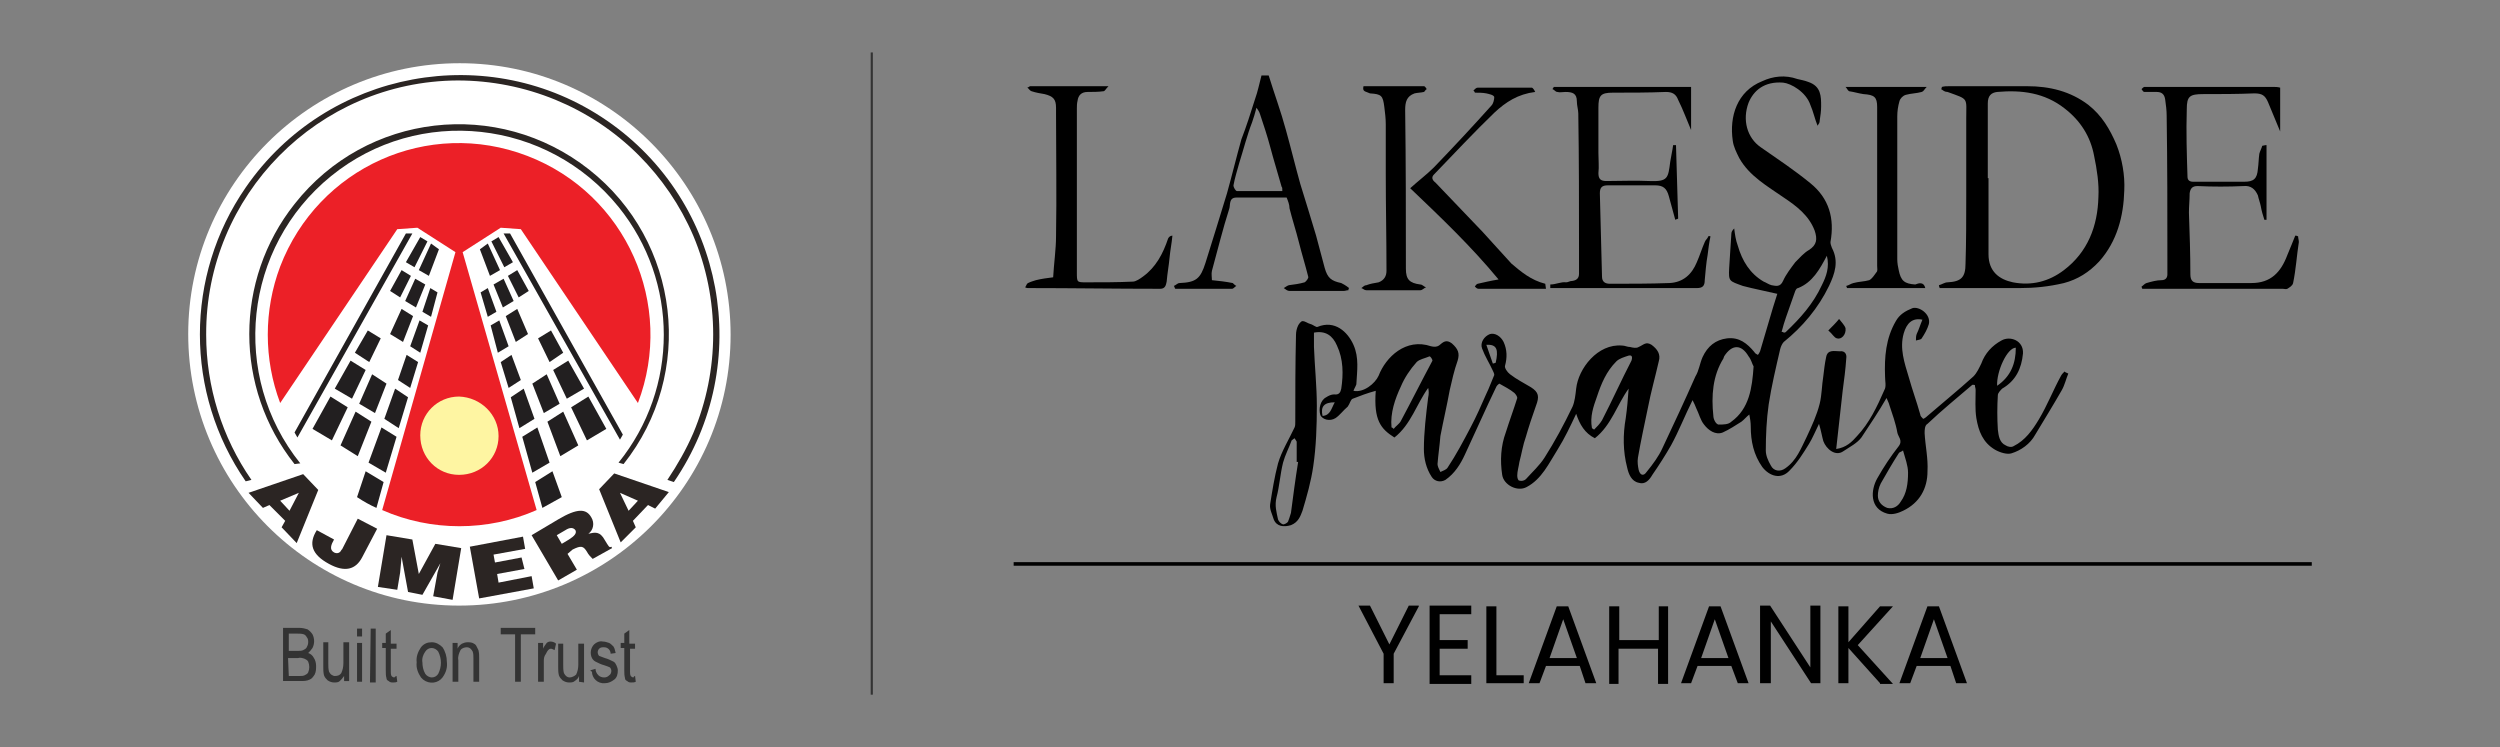 <?xml version="1.0" encoding="utf-8"?>
<!-- Generator: Adobe Illustrator 25.4.1, SVG Export Plug-In . SVG Version: 6.00 Build 0)  -->
<svg version="1.1" id="Layer_1" xmlns="http://www.w3.org/2000/svg" xmlns:xlink="http://www.w3.org/1999/xlink" x="0px" y="0px"
	 viewBox="0 0 348 104" style="enable-background:new 0 0 348 104;" xml:space="preserve">
<rect x="0" y="0" width="348" height="104" fill="#808080" stroke="none"/>
<style type="text/css">
	.st0{fill:#FFFFFF;}
	.st1{fill:#333333;}
	.st2{fill:#2B2523;}
	.st3{fill:#EC2027;}
	.st4{fill:#221F20;}
	.st5{fill:#FEF5A2;}
	.st6{fill:none;stroke:#000000;stroke-width:0.5;stroke-miterlimit:10;}
</style>
<g>
	<g>
		<path class="st0" d="M101.7,46.6c0,20.9-17,37.7-37.8,37.7c-20.9,0-37.7-17-37.7-37.8S43.1,8.8,64,8.8
			C84.8,8.8,101.7,25.8,101.7,46.6"/>
		<path class="st1" d="M39.4,94.9v-7.5h2.3c0.4,0,0.8,0.1,1.1,0.2c0.3,0.2,0.5,0.4,0.7,0.7c0.3,0.6,0.3,1.3,0,1.9
			c-0.2,0.3-0.4,0.5-0.6,0.7c0.3,0.1,0.6,0.3,0.8,0.7c0.2,0.3,0.3,0.7,0.3,1.1s0,0.8-0.2,1.2c-0.2,0.3-0.4,0.6-0.7,0.7
			c-0.4,0.2-0.8,0.2-1.3,0.2h-2.4C39.4,94.8,39.4,94.9,39.4,94.9z M40.2,90.6h1.3c0.2,0,0.5,0,0.7-0.1s0.4-0.2,0.5-0.4
			c0.1-0.2,0.2-0.4,0.2-0.7c0-0.2,0-0.5-0.2-0.7c-0.1-0.2-0.2-0.3-0.4-0.4c-0.3-0.1-0.6-0.1-0.9-0.1h-1.2
			C40.2,88.2,40.2,90.6,40.2,90.6z M40.2,94.1h1.5c0.2,0,0.5,0,0.7-0.1s0.4-0.2,0.5-0.4c0.2-0.5,0.2-1,0-1.5
			c-0.1-0.2-0.3-0.3-0.5-0.4c-0.3-0.1-0.6-0.2-0.9-0.1h-1.4L40.2,94.1L40.2,94.1z M47.9,94.9v-0.8c-0.2,0.3-0.4,0.5-0.6,0.7
			C47.1,95,46.8,95,46.5,95s-0.6-0.1-0.9-0.3c-0.2-0.2-0.4-0.4-0.5-0.7C45,93.6,45,93.2,45,92.8v-3.4h0.7v3c0,0.4,0,0.7,0.1,1.1
			c0.1,0.2,0.2,0.3,0.3,0.4c0.2,0.1,0.3,0.2,0.5,0.2c0.4,0,0.7-0.1,0.9-0.4c0.2-0.4,0.3-0.9,0.3-1.4v-2.9h0.8v5.4h-0.7
			C47.9,94.8,47.9,94.9,47.9,94.9z M49.7,87.5h0.7v1.1h-0.7V87.5z M49.7,89.5h0.7v5.4h-0.7V89.5z M51.6,87.5h0.7V95h-0.8L51.6,87.5z
			 M55.2,94.1l0.1,0.8C55.1,95,54.9,95,54.7,95s-0.4,0-0.6-0.2c-0.2-0.1-0.3-0.2-0.3-0.4c-0.1-0.3-0.1-0.7-0.1-1.1v-3.1h-0.5v-0.7
			h0.5v-1.3l0.7-0.5v1.9h0.8v0.7h-0.8v3.2c0,0.2,0,0.4,0.1,0.6c0.1,0.1,0.2,0.2,0.4,0.2C55,94.2,55.1,94.1,55.2,94.1L55.2,94.1z
			 M58,92.2c-0.1-0.8,0.2-1.5,0.6-2.1c0.4-0.5,0.9-0.7,1.5-0.7s1.1,0.3,1.5,0.7c0.4,0.6,0.6,1.3,0.6,2c0.1,0.8-0.1,1.5-0.6,2.2
			c-0.6,0.8-1.8,1-2.7,0.3c-0.1-0.1-0.2-0.2-0.3-0.3C58.2,93.7,57.9,93,58,92.2L58,92.2z M58.8,92.2c0,0.5,0.1,1.1,0.4,1.6
			c0.2,0.3,0.6,0.5,0.9,0.5c0.4,0,0.7-0.2,0.9-0.5c0.5-1,0.5-2.1,0-3.1c-0.2-0.3-0.6-0.5-0.9-0.5c-0.4,0-0.7,0.2-0.9,0.5
			C58.9,91.1,58.7,91.7,58.8,92.2L58.8,92.2z M63,94.9v-5.4h0.7v0.8c0.1-0.3,0.3-0.5,0.6-0.7c0.2-0.1,0.5-0.2,0.8-0.2
			c0.2,0,0.4,0,0.7,0.1c0.2,0.1,0.4,0.2,0.5,0.4c0.1,0.2,0.2,0.4,0.3,0.6c0.1,0.4,0.1,0.7,0.1,1.1v3.3h-0.8v-3.3
			c0-0.3,0-0.6-0.1-0.9c-0.1-0.2-0.2-0.3-0.3-0.4s-0.3-0.2-0.5-0.2c-0.3,0-0.7,0.1-0.9,0.4c-0.2,0.4-0.4,0.9-0.3,1.4v3L63,94.9z
			 M71.7,94.9v-6.6h-2v-0.9h4.8v0.9h-2v6.6H71.7z M74.9,94.9v-5.4h0.7v0.8c0.1-0.3,0.3-0.5,0.5-0.8c0.1-0.1,0.3-0.2,0.5-0.2
			c0.3,0,0.6,0.1,0.8,0.3l-0.2,0.9c-0.2-0.1-0.4-0.2-0.5-0.2c-0.2,0-0.3,0.1-0.4,0.2S76.1,90.8,76,91c-0.3,0.4-0.3,0.7-0.3,1.1v2.8
			H74.9z M80.6,94.9v-0.8c-0.1,0.3-0.3,0.5-0.6,0.7C79.8,95,79.5,95,79.2,95s-0.6-0.1-0.9-0.3c-0.2-0.2-0.4-0.4-0.5-0.7
			c-0.1-0.4-0.1-0.7-0.1-1.1v-3.3h0.7v3c0,0.4,0,0.7,0.1,1.1c0.1,0.2,0.2,0.3,0.3,0.4s0.3,0.2,0.5,0.2c0.3,0,0.7-0.2,0.9-0.4
			c0.2-0.4,0.3-0.9,0.3-1.4v-2.9h0.8V95L80.6,94.9z M82.2,93.3l0.7-0.2c0,0.3,0.1,0.6,0.4,0.9c0.2,0.2,0.5,0.3,0.8,0.3
			s0.5-0.1,0.7-0.3c0.2-0.1,0.3-0.4,0.3-0.6S85,93,84.9,92.9c-0.2-0.1-0.5-0.2-0.8-0.3c-0.4-0.1-0.8-0.3-1.2-0.5
			c-0.2-0.1-0.4-0.3-0.5-0.5c-0.3-0.6-0.2-1.4,0.3-1.9c0.3-0.3,0.8-0.5,1.2-0.4c0.3,0,0.6,0.1,0.9,0.2c0.2,0.1,0.4,0.3,0.6,0.5
			c0.2,0.3,0.2,0.6,0.3,0.9L85,91c0-0.5-0.4-0.9-0.9-0.9l0,0c-0.3,0-0.5,0-0.7,0.2c-0.1,0.1-0.2,0.3-0.2,0.5s0.1,0.4,0.2,0.5
			c0.3,0.1,0.5,0.2,0.8,0.3c0.4,0.1,0.8,0.3,1.2,0.5c0.2,0.1,0.3,0.3,0.4,0.5s0.2,0.5,0.2,0.7c0,0.5-0.1,1-0.5,1.3s-0.8,0.5-1.3,0.5
			c-1,0.1-1.8-0.7-1.8-1.6C82.2,93.4,82.2,93.4,82.2,93.3L82.2,93.3z M88.4,94.1l0.1,0.8C88.3,95,88.1,95,87.9,95s-0.4,0-0.6-0.2
			c-0.2-0.1-0.3-0.2-0.3-0.4c-0.1-0.4-0.1-0.7-0.1-1.1v-3.1h-0.5v-0.7h0.5v-1.3l0.7-0.5v1.9h0.8v0.7h-0.7v3.2c0,0.2,0,0.4,0.1,0.6
			c0.1,0.1,0.2,0.2,0.4,0.2C88.2,94.2,88.3,94.1,88.4,94.1L88.4,94.1z"/>
		<path class="st2" d="M34.6,68.6l7.6-2.6l2.1,2.2l-3,7.4l-2.1-2.2l0.5-0.9l-2.2-2.2l-0.9,0.4L34.6,68.6z M41.6,68.6L41.6,68.6
			L39,69.7l1.3,1.4L41.6,68.6z"/>
		<path class="st2" d="M46.5,75.1c-0.4,0.7-0.7,1.4,0,1.8c0.4,0.2,0.8,0.1,1-0.3c0,0,0-0.1,0.1-0.1l2.2-4.3l2.7,1.4l-2.1,4
			c-0.9,1.7-2.4,2.1-4.6,0.9c-2.4-1.3-2.9-2.8-1.7-4.7L46.5,75.1z"/>
		<polygon class="st2" points="52.6,81.7 53.8,74.5 57.4,75.1 58.3,79.9 60.6,75.7 64.2,76.3 63,83.5 60.3,83 60.7,80.8 60.9,79.7 
			61.3,78.4 61.3,78.4 58.8,82.8 56.8,82.4 55.9,77.5 55.9,77.5 55.8,78.6 55.7,79.7 55.3,82.1 		"/>
		<polygon class="st2" points="66.7,83.3 65.4,76.1 72.8,74.7 73.1,76.4 68.7,77.2 68.9,78.3 72.6,77.6 73,79.2 69.2,79.9 
			69.4,81.1 74,80.2 74.3,81.9 		"/>
		<path class="st2" d="M79,77.1l1.3,2.2l-2.6,1.5L74,74.5l3.7-2.2c2.7-1.6,3.9-1.5,4.6-0.3c0.5,0.8,0.3,1.8-0.4,2.3
			c0.9-0.2,1.6-0.4,2.3,0.9c0.5,0.8,0.6,1.1,0.9,0.9l0.1,0.2l-2.7,1.5c-0.3-0.3-0.6-0.6-0.8-1c-0.5-0.8-0.8-0.9-2-0.3L79,77.1z
			 M78.2,75.7L78.2,75.7l1-0.6c0.8-0.5,1.1-0.9,0.9-1.3c-0.3-0.4-0.8-0.4-1.4,0l-1.2,0.7L78.2,75.7z"/>
		<path class="st2" d="M91.2,70.8l-1-0.5l-2.1,2.2l0.4,0.9l-2.1,2.1l-3-7.4l2.1-2.2l7.6,2.6L91.2,70.8z M87.5,71.1L87.5,71.1
			l1.3-1.4l-2.5-1.1L87.5,71.1z"/>
		<path class="st2" d="M35,66.8c-4.1-5.9-6.3-13-6.3-20.2c-0.1-19.4,15.6-35.3,35-35.4c9.4,0,18.5,3.7,25.2,10.4
			c3.2,3.2,5.8,7,7.6,11.2c3.7,8.8,3.7,18.7,0,27.5c-1,2.3-2.2,4.4-3.6,6.5l0.9,0.3c11.3-16.5,7.1-39-9.3-50.3s-39-7.1-50.3,9.3
			c-8.5,12.3-8.5,28.6,0,40.9L35,66.8z"/>
		<path class="st2" d="M41.8,64.5c-9.8-12.2-7.9-30.1,4.3-40s30.1-7.9,40,4.3c8.4,10.4,8.4,25.2,0,35.6l0.7,0.2
			c10-12.6,7.9-31-4.8-41s-31-7.9-41,4.8C32.6,39,32.6,54,41,64.6L41.8,64.5z"/>
		<path class="st3" d="M64.4,35.1l5.3-3.4l2.8,0.2l16.3,24.2C94,42.4,87.2,27,73.4,21.7S44.3,23.3,39,37.1c-2.3,6.1-2.3,12.9,0,19
			l16.3-24.2l2.8-0.2l5.3,3.4L53.2,71c6.8,3,14.7,3,21.5,0L64.4,35.1z"/>
		<polygon class="st4" points="78.4,49.1 76.7,46 74.9,47.1 76.5,50.4 		"/>
		<polygon class="st4" points="69.6,37.6 67.9,33.9 66.8,34.7 68.2,38.4 		"/>
		<polygon class="st4" points="68.7,39.6 70,42.8 71.5,41.9 70.1,38.8 		"/>
		<polygon class="st4" points="77.9,56.2 76.1,52.1 74.1,53.4 75.7,57.5 		"/>
		<polygon class="st4" points="72.2,41.4 73.6,40.5 72,37.6 70.7,38.4 		"/>
		<polygon class="st4" points="78.9,55.5 81.3,54.1 79.1,50.2 77,51.5 		"/>
		<polygon class="st4" points="73.5,46.5 72,43 70.4,44 71.8,47.6 		"/>
		<polygon class="st4" points="81.9,55.2 79.5,56.7 81.7,61.3 84.4,59.7 		"/>
		<polygon class="st4" points="76.2,58.7 78,63.5 80.5,62 78.4,57.3 		"/>
		<polygon class="st4" points="71.4,36.5 69.4,33 68.4,33.6 70.2,37.2 		"/>
		<path class="st4" d="M74.5,67.1l1,3.6c0.9-0.5,1.8-1,2.7-1.5l-1.3-3.6L74.5,67.1z"/>
		<polygon class="st4" points="67.9,40.1 66.9,40.7 67.9,44.1 69.1,43.4 		"/>
		<polygon class="st4" points="71.2,49.4 69.7,50.4 70.8,54 72.5,52.9 		"/>
		<polygon class="st4" points="69.5,44.6 68.3,45.3 69.3,49.1 70.8,48.2 		"/>
		<polygon class="st4" points="72.7,60.8 74.1,65.8 76.5,64.4 74.8,59.5 		"/>
		<polygon class="st4" points="72.9,54.1 71.1,55.3 72.3,59.6 74.4,58.3 		"/>
		<path class="st4" d="M70.1,32.5l16.2,28.7c0.1-0.2,0.3-0.5,0.4-0.7L71,32.5H70.1z"/>
		<polygon class="st4" points="53,47.1 51.2,46 49.4,49.1 51.4,50.4 		"/>
		<polygon class="st4" points="58.3,37.6 59.7,38.4 61.1,34.7 60,33.9 		"/>
		<polygon class="st4" points="59.2,39.6 57.8,38.8 56.4,41.9 57.9,42.8 		"/>
		<polygon class="st4" points="50,56.2 52.2,57.5 53.8,53.4 51.8,52.1 		"/>
		<polygon class="st4" points="57.2,38.4 55.9,37.6 54.3,40.5 55.7,41.4 		"/>
		<polygon class="st4" points="50.9,51.5 48.8,50.2 46.6,54.1 49,55.5 		"/>
		<polygon class="st4" points="54.3,46.5 56.1,47.6 57.5,44 55.9,43 		"/>
		<polygon class="st4" points="46,55.2 43.5,59.7 46.2,61.3 48.4,56.7 		"/>
		<polygon class="st4" points="49.5,57.3 47.4,62 49.8,63.5 51.7,58.7 		"/>
		<polygon class="st4" points="59.5,33.6 58.5,33 56.5,36.5 57.7,37.2 		"/>
		<path class="st4" d="M50.9,65.6l-1.2,3.6c0.9,0.6,1.8,1.1,2.7,1.5l1-3.6L50.9,65.6z"/>
		<polygon class="st4" points="58.8,43.4 60,44.1 60.9,40.7 59.9,40.1 		"/>
		<polygon class="st4" points="55.4,52.9 57.1,54 58.2,50.4 56.6,49.4 		"/>
		<polygon class="st4" points="57.1,48.2 58.5,49.1 59.6,45.3 58.4,44.6 		"/>
		<polygon class="st4" points="51.3,64.4 53.7,65.8 55.2,60.8 53.1,59.5 		"/>
		<polygon class="st4" points="53.5,58.3 55.5,59.6 56.8,55.3 55,54.1 		"/>
		<path class="st4" d="M56.5,32.5L41,60.2l0.4,0.7l16-28.4H56.5z"/>
		<path class="st5" d="M69.4,60.7c0,3-2.4,5.4-5.5,5.4c-3,0-5.4-2.4-5.4-5.5c0-3,2.4-5.4,5.4-5.4C66.9,55.3,69.4,57.7,69.4,60.7
			L69.4,60.7"/>
	</g>
	<rect x="121.2" y="7.3" class="st1" width="0.3" height="89.4"/>
	<g>
		<g>
			<path d="M287.4,51.7c-0.2,0.2-0.4,0.4-0.5,0.6c-1.1,2-1.9,4.1-3.1,6.1c-0.9,1.5-1.9,2.9-3.5,3.7c-0.3,0.2-0.8,0.1-1.1-0.1
				c-0.9-0.4-1-1.4-1.1-2.2c-0.1-1.6-0.1-3.2,0-4.8c0-0.3,0.4-0.7,0.6-0.9c1.9-1.1,2.7-2.8,2.9-4.9c0.1-1.8-1.8-2.5-3-1.8
				c-1.3,0.7-2.3,1.8-2.8,3.2c-0.3,0.6-0.6,1.3-1.1,1.8c-2.1,1.9-4.2,3.6-6.4,5.5c-0.2,0.2-0.5,0.4-0.6,0.4
				c-0.2-0.2-0.4-0.4-0.4-0.6c-0.5-1.8-1.1-3.4-1.6-5.2c-0.6-2-1.3-4-0.7-6.1c0.4-1.4,1.2-2.2,2.6-1.9c-0.3,0.7-0.5,1.4-0.8,2
				c-0.1,0.3-0.1,0.5-0.1,0.9c0.3-0.1,0.7-0.1,0.8-0.3c0.4-0.6,0.8-1.3,1-2c0.3-1.4-1.4-2.5-2.3-2.2c-1,0.4-1.8,0.9-2.3,1.8
				c-1.4,2.4-1.6,5-1.5,7.7c0,0.7,0.2,1.4-0.1,1.9c-1,2.3-2.1,4.6-3.8,6.4c-0.7,0.8-1.5,1.6-2.9,1.8c0.3-2.8,0.6-5.5,0.9-8.1
				c0.2-1.5,0.4-3,0.5-4.5c0.1-0.6-0.2-1.1-0.9-1c-0.7,0-1.7-0.3-1.9,0.8c-0.2,0.9-0.3,1.9-0.4,2.7c-0.2,1.2-0.2,2.6-0.5,3.8
				c-0.4,1.6-1.1,3.1-1.8,4.6c-0.8,1.6-1.4,3.3-3,4.4c-0.7,0.5-1.6,0.4-2-0.4c-0.4-0.7-0.7-1.4-0.7-2.1c0-2.1,0.1-4.3,0.4-6.4
				c0.4-2.6,1-5.1,1.6-7.7c0.1-0.4,0.3-0.8,0.5-1c2.6-2.1,4.8-4.7,6.3-7.8c0.8-1.7,1.4-3.4,0.4-5.3c-0.1-0.3-0.2-0.5-0.2-0.8
				c0.6-3.3-0.2-6.1-2.8-8.2c-2.2-1.8-4.6-3.4-6.9-5c-1.9-1.3-2.6-3.8-1.7-6.2c0.7-1.7,2.2-3,4.8-2.8c1.1,0.1,3.2,1.3,3.8,3.1
				c0.4,0.9,0.6,1.9,1,2.9c0.2-0.3,0.3-0.4,0.3-0.7c0.1-0.7,0.2-1.3,0.2-2c0-1.4,0-2.8-1.8-3.4c-0.5-0.2-1.1-0.3-1.5-0.4
				c-1.7-0.6-3.4-0.4-4.9,0.3c-3.5,1.4-4.6,4.9-4.1,8.3c0.1,0.8,0.5,1.6,0.9,2.4c1.4,2.5,3.9,3.9,6.2,5.5c1.8,1.2,3.5,2.5,4.3,4.6
				c0.4,1.2,0.3,2-0.8,2.7c-0.7,0.4-1.3,1.1-1.9,1.7c-0.6,0.8-1.3,1.7-1.7,2.6c-0.4,0.9-1,0.7-1.6,0.6c-0.4-0.1-0.8-0.4-1.1-0.5
				c-1.9-1.1-3-2.9-3.6-5c-0.3-0.8-0.4-1.6-0.5-2.4c-0.3,0.3-0.4,0.5-0.4,0.8c-0.1,1.6-0.2,3.1-0.3,4.7c-0.1,1.9,0,1.8,1.9,2.5
				c1.5,0.4,3.1,0.7,4.8,1.1c-0.2,0.6-0.4,1.3-0.6,1.9c-0.6,2-1.2,4.1-1.8,6.1c-0.1,0.2-0.2,0.4-0.3,0.5c-0.2-0.1-0.4-0.2-0.5-0.4
				c-1-1.2-2.1-2.1-3.8-1.9c-1.6,0.2-2.7,1.1-3.4,2.6c-0.4,0.9-0.5,1.9-1,2.7c-1.5,3.4-3,6.6-4.6,10c-0.5,1.1-1.3,2.2-2.2,3.3
				c-0.4,0.6-0.9,0.5-1.1-0.3c-0.1-0.5-0.2-1.1-0.1-1.7c0.4-2.3,0.9-4.6,1.4-7c0.4-2.1,1-4.2,1.5-6.4c0.3-1-0.2-1.7-1-2.3
				c-0.8-0.5-1.1,0-1.8,0.3c-0.3,0.2-0.8,0.1-1.2,0c-0.4,0-0.7-0.2-1.1-0.2c-3.4-0.3-6.1,3.2-6.4,6c-0.1,0.9-0.2,1.8-0.5,2.5
				c-1.2,2.5-2.5,4.9-3.9,7.1c-0.7,1.1-1.7,2-2.6,3c-0.2,0.2-0.6,0.3-0.9,0.2c-0.2,0-0.3-0.4-0.3-0.7c0-0.6,0.2-1.2,0.3-1.9
				c0.3-1.1,0.5-2.4,0.9-3.5c0.4-1.4,0.9-2.9,1.4-4.3c0.5-1.3,0.4-1.9-0.7-2.6c-1-0.6-2-1.1-2.9-1.8c-0.4-0.3-0.8-0.9-0.7-1.2
				c0.3-1.1,0.3-2.2-0.2-3.3c-0.4-0.8-1.2-1.3-1.9-1.1c-0.8,0.3-1.4,1.2-1.1,2c0.4,1.1,1,2,1.5,3.1c0.1,0.2,0.2,0.4,0.2,0.6
				c-0.4,0.9-0.7,1.8-1.1,2.6c-0.7,1.6-1.4,3.2-2.2,4.7c-1,1.9-2,3.8-3.2,5.6c-0.2,0.3-0.6,0.4-1,0.6c-0.2-0.4-0.4-0.8-0.4-1.1
				c0.1-1.3,0.3-2.6,0.4-3.9c0.4-2.1,0.9-4.2,1.3-6.4c0.3-1.3,0.6-2.7,1.1-4.1c0.3-1,0.1-1.6-0.8-2.4c-0.8-0.6-1.2-0.2-1.8,0.3
				c-0.3,0.2-0.7,0.2-1.1,0.1c-3.5-1.2-6.3,1.5-7.3,4.1c-0.5,1.1-2.1,2.4-3.5,2.1c0.1-0.3,0.3-0.6,0.4-0.9c0.1-1.9,0.4-3.7-0.4-5.5
				s-2.6-3.5-5-2.5c-0.2,0.1-0.6-0.3-1-0.4s-0.7-0.4-1.1-0.4c-0.2,0-0.5,0.4-0.6,0.6c-0.2,0.4-0.3,0.9-0.3,1.3
				c-0.1,4.1-0.1,8-0.1,12.1c0,0.3,0,0.6-0.1,0.8c-0.8,1.7-1.8,3.3-2.3,5c-0.5,1.9-0.8,3.8-1.1,5.7c-0.1,0.7,0.3,1.4,0.5,2.1
				c0.4,1,1.4,1.1,2.4,0.8c1-0.4,1.3-1.2,1.6-2c0.6-2,1.2-4.1,1.5-6.2c0.4-2.7,0.5-5.6,0.5-8.4c0-2.7-0.3-5.5-0.4-8.2
				c0-0.7,0-1.4,0-2c1.6-0.3,2.6,0.4,3.2,1.8c0.9,1.9,0.9,4,0.6,6c-0.1,0.5-0.3,0.9-1,0.8c-0.4,0-0.8,0.2-1.1,0.4
				c-0.8,0.4-1.1,1.6-0.8,2.5c0.3,0.6,1.3,0.9,2.1,0.4c0.6-0.4,1.1-1.1,1.7-1.6c0.3-0.4,0.4-1,0.7-1.1c1-0.4,2.1-0.8,3.2-1.1
				c-0.3,4.1,0.7,5.3,2.6,6.5c2.3-1.8,3.1-4.7,4.7-6.9c0.1,0.4,0.1,0.9,0,1.3c-0.3,2.4-0.6,4.9-0.6,7.2c0,1.3,0.3,2.7,1.1,3.9
				c0.4,0.6,1.2,0.8,1.9,0.4c1.3-0.9,2.1-2.2,2.7-3.5c1.5-3.2,2.9-6.4,4.4-9.5c0.1-0.2,0.4-0.4,0.4-0.4c0.7,0.4,1.5,0.8,2.1,1.3
				c0.2,0.2,0.4,0.5,0.4,0.7c-0.5,1.6-1.1,3.2-1.6,4.8c-0.7,1.9-0.8,3.9-0.5,5.9c0.2,1.4,2.1,2.4,3.4,1.7c2.1-1.1,3.1-3.3,4.3-5.2
				c1-1.6,1.8-3.3,2.6-5c0.5,1.5,1.2,2.7,2.6,3.4c2.3-1.8,3.1-4.7,4.7-6.9c-0.1,1.4-0.2,2.7-0.4,4.1c-0.4,2.3-0.4,4.6,0.2,6.9
				c0.2,0.9,0.6,1.9,1.6,2.1c0.9,0.3,1.5-0.4,1.9-1.1c0.9-1.3,1.8-2.7,2.6-4.1c1.1-2,1.9-4.1,3-6.3c0.2,0.4,0.4,0.8,0.5,1.1
				c0.4,0.8,0.6,1.7,1.1,2.3c0.6,0.8,1.6,1.5,2.6,1.1c0.9-0.4,1.8-1,2.6-1.5c0.4-0.3,0.7-0.7,1.1-1c0.1,0.5,0.2,1.1,0.2,1.7
				c0,2,0.4,3.9,1.6,5.6c1,1.3,2.6,1.8,3.8,0.5c1.1-1.1,1.9-2.4,2.7-3.7c0.5-0.8,0.9-1.8,1.4-2.8c0.3,1,0.4,1.7,0.6,2.4
				c0.4,1.1,1.7,2.2,2.8,1.4c0.9-0.6,1.9-1.1,2.5-1.9c1.2-1.8,2.4-3.6,3.5-5.5c0.1,0.3,0.3,0.6,0.4,1c0.4,1.2,0.9,2.6,1.1,3.8
				c0.1,0.6,0.8,1.1,0.2,1.9c-1.1,1.4-2.1,2.9-3,4.5c-0.9,1.6-1.1,4.2,1.4,4.9c0.7,0.2,1.6-0.1,2.2-0.4c2.3-1.1,3.4-3.1,3.4-5.5
				c0.1-1.8-0.3-3.5-0.4-5.3c0-0.4,0-1.1,0.4-1.3c2-1.9,4.1-3.6,6.2-5.4c0.1-0.1,0.3,0,0.4,0c0,0.3,0.1,0.4,0.1,0.7
				c0,1.3-0.1,2.6,0.1,3.9c0.3,1.8,0.9,3.4,2.6,4.4c0.7,0.4,1.7,0.7,2.3,0.5c1.3-0.4,2.6-1.3,3.3-2.6c1.2-2,2.5-4.1,3.7-6.2
				c0.4-0.7,0.6-1.6,0.9-2.3C287.5,51.8,287.4,51.8,287.4,51.7z M280.6,48.4c0,2.2-0.7,4-2.6,5.3C277.9,51.7,279.4,48.4,280.6,48.4z
				 M248.6,44.2c0.4-1.2,0.9-2.5,1.3-3.7c0.1-0.2,0.2-0.4,0.4-0.4c2-0.8,3-2.6,4-4.5c0.4,1.6-0.1,2.9-0.7,4.1c-1.2,2.6-3,4.6-5,6.5
				c-0.1,0.1-0.2,0.1-0.3,0.1c-0.1-0.1-0.2-0.1-0.3-0.1C248.2,45.4,248.4,44.8,248.6,44.2z M179.7,71.4c-0.1,0.4-0.3,0.9-0.4,1.2
				c-0.1,0.2-0.5,0.4-0.7,0.4c-0.3-0.1-0.6-0.4-0.7-0.7c-0.2-1-0.5-1.9-0.2-3.1c0.4-1.5,0.5-3.2,0.9-4.8c0.3-1.1,0.8-2,1.2-3.1
				c0.1-0.1,0.3-0.2,0.4-0.3c0.1,0.2,0.3,0.4,0.3,0.5c0,1,0,1.9,0,2.8c0.1,0,0.1,0,0.2,0C180.3,66.8,180,69.1,179.7,71.4z
				 M184.1,57.9c-0.3-1.3,0.2-1.9,1.7-1.9C185.3,56.9,185.2,57.8,184.1,57.9z M195,58.6c-0.2,0.4-0.7,0.7-1,1.1
				c-0.1-0.1-0.2-0.2-0.3-0.2c-0.2-2,0.5-4,1.3-5.7c0.5-1.2,1.3-2.4,2.2-3.4c0.4-0.4,1.1-0.5,1.8-0.8c0.1,0,0.4,0.4,0.4,0.6
				C197.9,53,196.5,55.8,195,58.6z M208.2,50.5c-0.1,0-0.2,0.1-0.4,0.1c-0.3-0.9-0.6-1.7-0.9-2.6C208.4,47.9,208.6,48.7,208.2,50.5z
				 M227.1,50.2c-1.4,2.7-2.7,5.6-4.1,8.3c-0.3,0.5-0.7,0.9-1.1,1.3c-0.1-0.1-0.2-0.1-0.3-0.2c-0.3-1.6,0.2-3,0.7-4.4
				c0.6-1.8,1.3-3.5,2.7-4.9c0.4-0.4,1.1-0.6,1.7-0.8C227.1,49.4,227.3,49.6,227.1,50.2z M241,58.7c-0.4,0.4-1.1,0.4-1.8,0.4
				c-0.4-0.1-0.7-0.8-0.7-1.2c-0.3-2.8-0.1-5.6,1.4-8c0-0.1,0.1-0.2,0.1-0.3c1.1-1.7,2.4-1.7,3.4,0c0.4,0.5,0.5,1.1,0.7,1.4
				C243.9,54,243.5,56.9,241,58.7z M264.6,69.8c-0.4,0.7-1.1,1.1-1.9,0.9c-0.8-0.3-1.3-0.9-1.3-1.7c0-0.5,0.1-1.1,0.4-1.7
				c0.8-1.4,1.6-2.8,2.5-4.2c0.1-0.2,0.4-0.2,0.6-0.4c0.3,1.1,0.7,2.1,0.7,3.1C265.6,67.3,265.4,68.7,264.6,69.8z"/>
			<path d="M215.1,39.5C215.1,39.5,215.2,39.5,215.1,39.5l0.1,0.7c-2.9,0-5.8,0-8.7,0c-0.3,0-0.4,0-0.7,0c-0.2,0-0.4-0.2-0.5-0.3
				c0.1-0.2,0.3-0.4,0.4-0.4c0.9-0.2,1.7-0.4,2.9-0.6c-3.8-4.6-8-8.6-12.3-12.7c1.1-1,2.3-1.9,3.3-2.9c2.7-2.8,5.4-5.7,8-8.6
				c0.3-0.3,0.4-0.9,0.4-1.2c-0.1-0.3-0.7-0.4-1.1-0.5c-0.5-0.1-1.1-0.1-1.6-0.1c0-0.1-0.1-0.2-0.2-0.3c0.2-0.2,0.4-0.4,0.6-0.4
				c2.5,0,5,0,7.5,0c0.2,0,0.4,0.4,0.5,0.6c-2.4,0.3-4.1,1.4-5.7,2.9c-2.8,2.7-5.6,5.7-8.4,8.6c-0.4,0.4-0.2,0.8,0.2,1.1
				c2.2,2.3,4.4,4.6,6.6,6.9c1.3,1.4,2.6,2.9,4,4.4C211.7,37.8,213.1,39,215.1,39.5z"/>
			<path d="M238.1,32.9c-0.2,0.9-0.3,1.8-0.4,2.6c-0.2,1.1-0.3,2.4-0.4,3.5c0,0.8-0.3,1.1-1.1,1.1c-6.7,0-13.3,0-20,0h-0.4v-0.5
				c0.8,0,1.5-0.4,2.2-0.3c0.3,0,0.5-0.2,0.9-0.2c0.6-0.1,0.9-0.4,0.9-1c0-1.1,0-2,0-3.1c0-6.4,0-12.8-0.1-19.2
				c0-0.5-0.2-1.1-0.2-1.7c0-1.1-0.6-1.3-1.6-1.3c-0.4,0-0.8,0.1-1.1,0c-0.3,0-0.4-0.3-0.7-0.4c0.1-0.1,0.1-0.2,0.2-0.3h19.1v6
				c-0.6-1.4-1.1-2.8-1.8-4.2c-0.3-0.8-0.8-1.1-1.7-1.1c-2.5,0.1-4.9,0.1-7.4,0.1c-1.7,0-2,0.4-2,2.1c0,2.1,0,4.2,0,6.3
				c0,1,0.1,1.9,0,2.8c0,0.8,0.3,1.1,1.1,1.1c2,0,4-0.1,6,0c2.6,0.1,2.6-0.4,2.9-2.7c0.1-0.7,0.3-1.5,0.4-2.3c0.1,0,0.3,0,0.4,0
				c0.1,3.4,0.2,6.8,0.3,10.2c0,0.1-0.3,0.1-0.4,0.2c-0.3-1.1-0.6-2.2-0.9-3.3c-0.3-1.1-0.8-1.5-1.9-1.5c-2.2,0-4.4,0-6.6,0
				c-0.8,0-1.1,0.3-1.1,1.1c0.1,3.9,0.2,7.7,0.3,11.6c0,0.7,0.4,1,1.1,1c2.7,0,5.6,0,8.3-0.1c1.9-0.1,3.1-1.2,3.8-2.9
				c0.4-0.9,0.7-1.9,1.1-2.8c0.1-0.3,0.4-0.5,0.5-0.8C237.9,32.8,238,32.9,238.1,32.9z"/>
			<path d="M294.6,20.1c-0.9-2.1-2-4-3.9-5.5c-2.5-1.9-5.4-2.6-8.5-2.6c-3.6,0-7.2,0-10.9,0c-0.4,0-0.6,0-1,0.1c0,0.1,0,0.2-0.1,0.3
				c0.3,0.2,0.5,0.4,0.9,0.4c3,1.1,2.6,0.7,2.6,3.8c0,3.5,0,7.1,0,10.7c0,3.2,0,6.4-0.1,9.4c0,1.9-0.6,2.5-2.5,2.6
				c-0.4,0-0.8,0.3-1.2,0.4c0,0.2,0.1,0.3,0.1,0.4h1c3.4,0,6.8,0,10.1,0c2.1,0,4.1-0.2,6.2-0.7c1.9-0.5,3.5-1.5,4.9-3
				c2.5-2.8,3.4-6.3,3.5-9.9C295.8,24.4,295.4,22.1,294.6,20.1z M287.3,37.6c-2.1,1.6-4.5,2.2-7.1,1.7c-1.9-0.4-3.4-1.5-3.4-3.9
				c0-3.5,0-7.1,0-10.6h-0.1c0-3.4,0-7,0-10.4c0-1.1,0.5-1.5,1.3-1.6c3.4-0.3,6.6,0.1,9.4,2.3c2.2,1.7,3.6,3.9,4.1,6.6
				c0.4,1.9,0.7,3.9,0.6,5.7C292,31.5,290.6,35.1,287.3,37.6z"/>
			<path d="M315.5,20.2c0,3.4,0,7,0,10.4c-0.1,0-0.2,0-0.3,0c-0.2-0.6-0.4-1.3-0.5-1.9c-0.1-0.5-0.3-1-0.4-1.5c-0.4-0.9-1-1.4-2-1.3
				c-2.1,0.1-4.3,0.1-6.4,0c-0.7,0-1,0.3-1.1,1c0,0.9-0.1,1.8-0.1,2.7c0.1,2.9,0.2,5.8,0.2,8.6c0,0.9,0.4,1.2,1.2,1.2
				c2.5,0,4.9,0,7.3,0c2.7,0,4.1-1.5,5-3.9c0.4-1,0.8-1.9,1.1-2.7c0.1,0,0.2,0,0.4,0.1c0,0.3,0.1,0.5,0.1,0.8
				c-0.3,1.9-0.4,3.8-0.8,5.7c-0.1,0.4-0.5,0.6-0.8,0.8c-0.2,0.1-0.4,0-0.7,0c-6.1,0-12.3,0-18.4,0c-0.4,0-0.8,0-1.1,0
				c0-0.1-0.1-0.2-0.1-0.3c0.3-0.2,0.4-0.4,0.7-0.5c0.7-0.2,1.4-0.4,2.1-0.4c0.6,0,0.8-0.4,0.8-0.8c0-0.7,0-1.5,0-2.2
				c0-6.6,0-13.2-0.1-19.9c0-0.7-0.1-1.5-0.2-2.2c-0.1-0.8-0.5-1.1-1.2-1.1c-0.5,0-1.1,0-1.7,0c-0.2,0-0.3-0.3-0.4-0.4
				c0.1-0.1,0.3-0.3,0.4-0.3c0.6,0,1.3,0,1.9,0c5.3,0,10.6,0,16,0c0.4,0,0.6,0,1,0.1c0,2,0,4,0,6.1c-0.6-1.4-1.1-2.7-1.7-4.1
				c-0.4-0.9-0.8-1.2-1.9-1.2c-2.4,0.1-4.7,0.1-7.1,0.1c-1.9,0-2.3,0.3-2.3,2.1c-0.1,3.2,0,6.3,0.1,9.4c0,0.5,0.3,0.7,0.8,0.7
				c2.4,0,4.8,0,7.1,0c1.3,0,1.8-0.4,1.9-1.8c0.1-0.7,0.1-1.4,0.2-2.1c0.1-0.4,0.3-0.7,0.4-1.1C315.3,20.2,315.4,20.2,315.5,20.2z"
				/>
			<path d="M186.7,39.4c-1.4-0.3-1.9-0.7-2.3-2.1c-0.4-1.5-0.8-3-1.2-4.5c-0.7-2.4-1.5-4.9-2.2-7.2c-0.7-2.5-1.3-5-2-7.5
				c-0.7-2.6-1.6-5-2.4-7.6h-1c-0.3,1.1-0.5,2.2-0.9,3.3c-0.6,1.9-1.2,3.8-1.9,5.6c-0.7,2.5-1.3,5-2,7.5c-1,3.3-2,6.5-3,9.7
				c-0.7,2.2-1.3,2.7-3.6,2.8c-0.3,0-0.5,0.3-0.8,0.4c0.1,0.1,0.1,0.3,0.2,0.4c2.6,0,5.3,0,7.9,0c0.2,0,0.4-0.3,0.6-0.4
				c-0.2-0.1-0.4-0.3-0.5-0.4c-1-0.2-1.9-0.3-2.9-0.4c0-0.4-0.1-0.9,0-1.3c0.8-2.9,1.5-5.8,2.4-8.6c0.2-0.5-0.1-1.6,1-1.6
				c2.3,0,4.6,0,7,0c0.2,0.5,0.4,1,0.4,1.5c0.4,1.6,0.9,3.1,1.3,4.7c0.4,1.6,0.9,3.2,1.3,4.8c0.1,0.2-0.3,0.7-0.5,0.8
				c-0.7,0.2-1.4,0.3-2.2,0.4c-0.3,0.1-0.5,0.3-0.7,0.4c0.3,0.2,0.5,0.4,0.8,0.4c2.6,0,5,0,7.5,0c0.3,0,0.4-0.1,0.7-0.1
				c0-0.1,0-0.2,0.1-0.3C187.3,39.7,186.9,39.5,186.7,39.4z M178.5,26.6c-2.1,0-4.2,0-6.3,0c-0.2,0-0.5-0.5-0.5-0.8
				c0.2-1.1,0.5-2,0.8-3.1c0.6-1.9,1.1-3.9,1.8-5.7c0.2-0.6,0.4-1.2,0.6-2c0.3,0.4,0.4,0.6,0.5,0.9c0.5,1.5,1,3,1.4,4.5
				c0.5,1.9,1.1,3.8,1.6,5.6C178.5,26.1,178.5,26.2,178.5,26.6z"/>
			<path d="M143.4,12c3.5,0,7.1,0,10.9,0c-0.4,0.4-0.5,0.7-0.7,0.7c-0.7,0.1-1.5,0.1-2.2,0.1c-0.9,0-1.3,0.5-1.4,1.2
				c-0.1,0.4-0.1,0.8-0.1,1.1c0,7.6,0,15.2,0,22.8c0,1.4,0,1.4,1.3,1.4c2.2,0,4.4,0,6.5-0.1c0.4,0,1-0.4,1.4-0.7
				c1.8-1.3,2.8-3.2,3.5-5.3c0.1-0.2,0.3-0.4,0.6-0.4c-0.1,1.1-0.3,2-0.4,3.1c-0.1,1.1-0.3,2.1-0.4,3.3c-0.1,0.5-0.2,1-0.9,1
				c-6.2,0-12.3-0.1-18.4-0.1c-0.1,0-0.2,0-0.4-0.1c0.2-0.3,0.2-0.5,0.4-0.6c0.4-0.2,0.8-0.3,1.1-0.4c0.8-0.2,1.6-0.3,2.4-0.4
				c0.1-1.9,0.4-3.9,0.4-5.7c0.1-5.7,0-11.5,0-17.2c0-0.3,0-0.4,0-0.7c0-1.2-0.4-1.6-1.6-1.9c-0.6-0.1-1.2-0.2-1.8-0.4
				c-0.3-0.1-0.4-0.4-0.6-0.5C143.3,12.1,143.3,12,143.4,12z"/>
			<path d="M268,40.1c-3.7,0-7.3,0-10.9,0c0-0.1-0.1-0.2-0.1-0.3c0.4-0.1,0.6-0.3,1-0.4c0.7-0.2,1.5-0.2,2.2-0.4
				c0.4-0.2,0.7-0.7,1-1.1c0.2-0.2,0.1-0.5,0.1-0.9c0-7.4,0-14.7,0-22.1c0-1.4-0.4-1.7-1.9-1.8c-0.7-0.1-1.3-0.3-2-0.4
				c-0.2-0.1-0.3-0.4-0.5-0.6c3.8,0,7.4,0,11.3,0c-0.4,0.4-0.4,0.6-0.7,0.7c-0.7,0.2-1.5,0.2-2.2,0.4c-0.4,0.1-0.8,0.5-0.9,0.9
				c-0.2,0.7-0.3,1.4-0.3,2.1c0,6.6,0,13.2,0,19.9c0,0.5,0.1,1.1,0.2,1.5c0.3,1.5,0.8,1.9,2.3,2C267.1,39.4,267.8,39.2,268,40.1z"/>
			<path d="M189.8,12c2.8,0,5.6,0,8.4,0c0.2,0,0.3,0.3,0.4,0.4c-0.2,0.1-0.3,0.4-0.4,0.4c-0.4,0.1-0.9,0.1-1.3,0.2
				c-1.1,0.4-1.3,1.2-1.3,2.3c0.1,7.3,0.1,14.6,0.1,22.1c0,1.5,0.5,2,2,2.2c0.3,0,0.5,0.3,0.8,0.4c-0.3,0.1-0.5,0.4-0.8,0.4
				c-2.5,0-5,0-7.5,0c-0.3,0-0.4-0.2-0.7-0.3c0.3-0.2,0.4-0.4,0.7-0.4c0.5-0.2,1.1-0.3,1.7-0.4c0.8-0.3,1.1-0.9,1.1-1.6
				c0-4.5-0.1-9-0.1-13.5c0-2.3,0-4.6,0-6.9c0-0.8-0.1-1.6-0.2-2.4c-0.2-1.6-0.4-1.8-2-1.9C190.1,12.7,189.6,12.8,189.8,12z"/>
			<path d="M254.5,46c0.6-0.6,1.1-1.1,1.5-1.6c0.3,0.4,0.8,0.9,0.9,1.3c0.1,0.9-0.6,1.6-1.2,1.4C255.3,47,255.1,46.5,254.5,46z"/>
		</g>
		<g>
			<path d="M197.5,84.4L194,91v4.1h-1.4V91l-3.5-6.7h1.6l2.7,5.4l2.7-5.4H197.5z"/>
			<path d="M200.4,85.5v3.6h3.9v1.2h-3.9V94h4.4v1.2H199V84.3h5.8v1.2H200.4z"/>
			<path d="M208.3,94h3.8v1.1h-5.2V84.4h1.4V94z"/>
			<path d="M219.9,92.7h-4.7l-0.9,2.4h-1.5l3.9-10.7h1.6l3.9,10.7h-1.5L219.9,92.7z M219.5,91.6l-1.9-5.4l-1.9,5.4H219.5z"/>
			<path d="M232.2,84.4v10.8h-1.4v-4.9h-5.5v4.9H224V84.4h1.4v4.7h5.5v-4.7H232.2z"/>
			<path d="M241,92.7h-4.7l-0.9,2.4H234l3.9-10.7h1.6l3.9,10.7h-1.5L241,92.7z M240.6,91.6l-1.9-5.4l-1.9,5.4H240.6z"/>
			<path d="M253.5,95.1h-1.4l-5.6-8.6v8.6H245V84.3h1.4l5.6,8.6v-8.6h1.4V95.1z"/>
			<path d="M261.7,95.1l-4.4-4.9v4.9h-1.4V84.4h1.4v5l4.4-5h1.8l-4.9,5.4l4.9,5.4H261.7z"/>
			<path d="M271.5,92.7h-4.7l-0.9,2.4h-1.5l3.9-10.7h1.6l3.9,10.7h-1.5L271.5,92.7z M271.1,91.6l-1.9-5.4l-1.9,5.4H271.1z"/>
		</g>
		<line class="st6" x1="141.1" y1="78.5" x2="321.8" y2="78.5"/>
	</g>
</g>
</svg>

